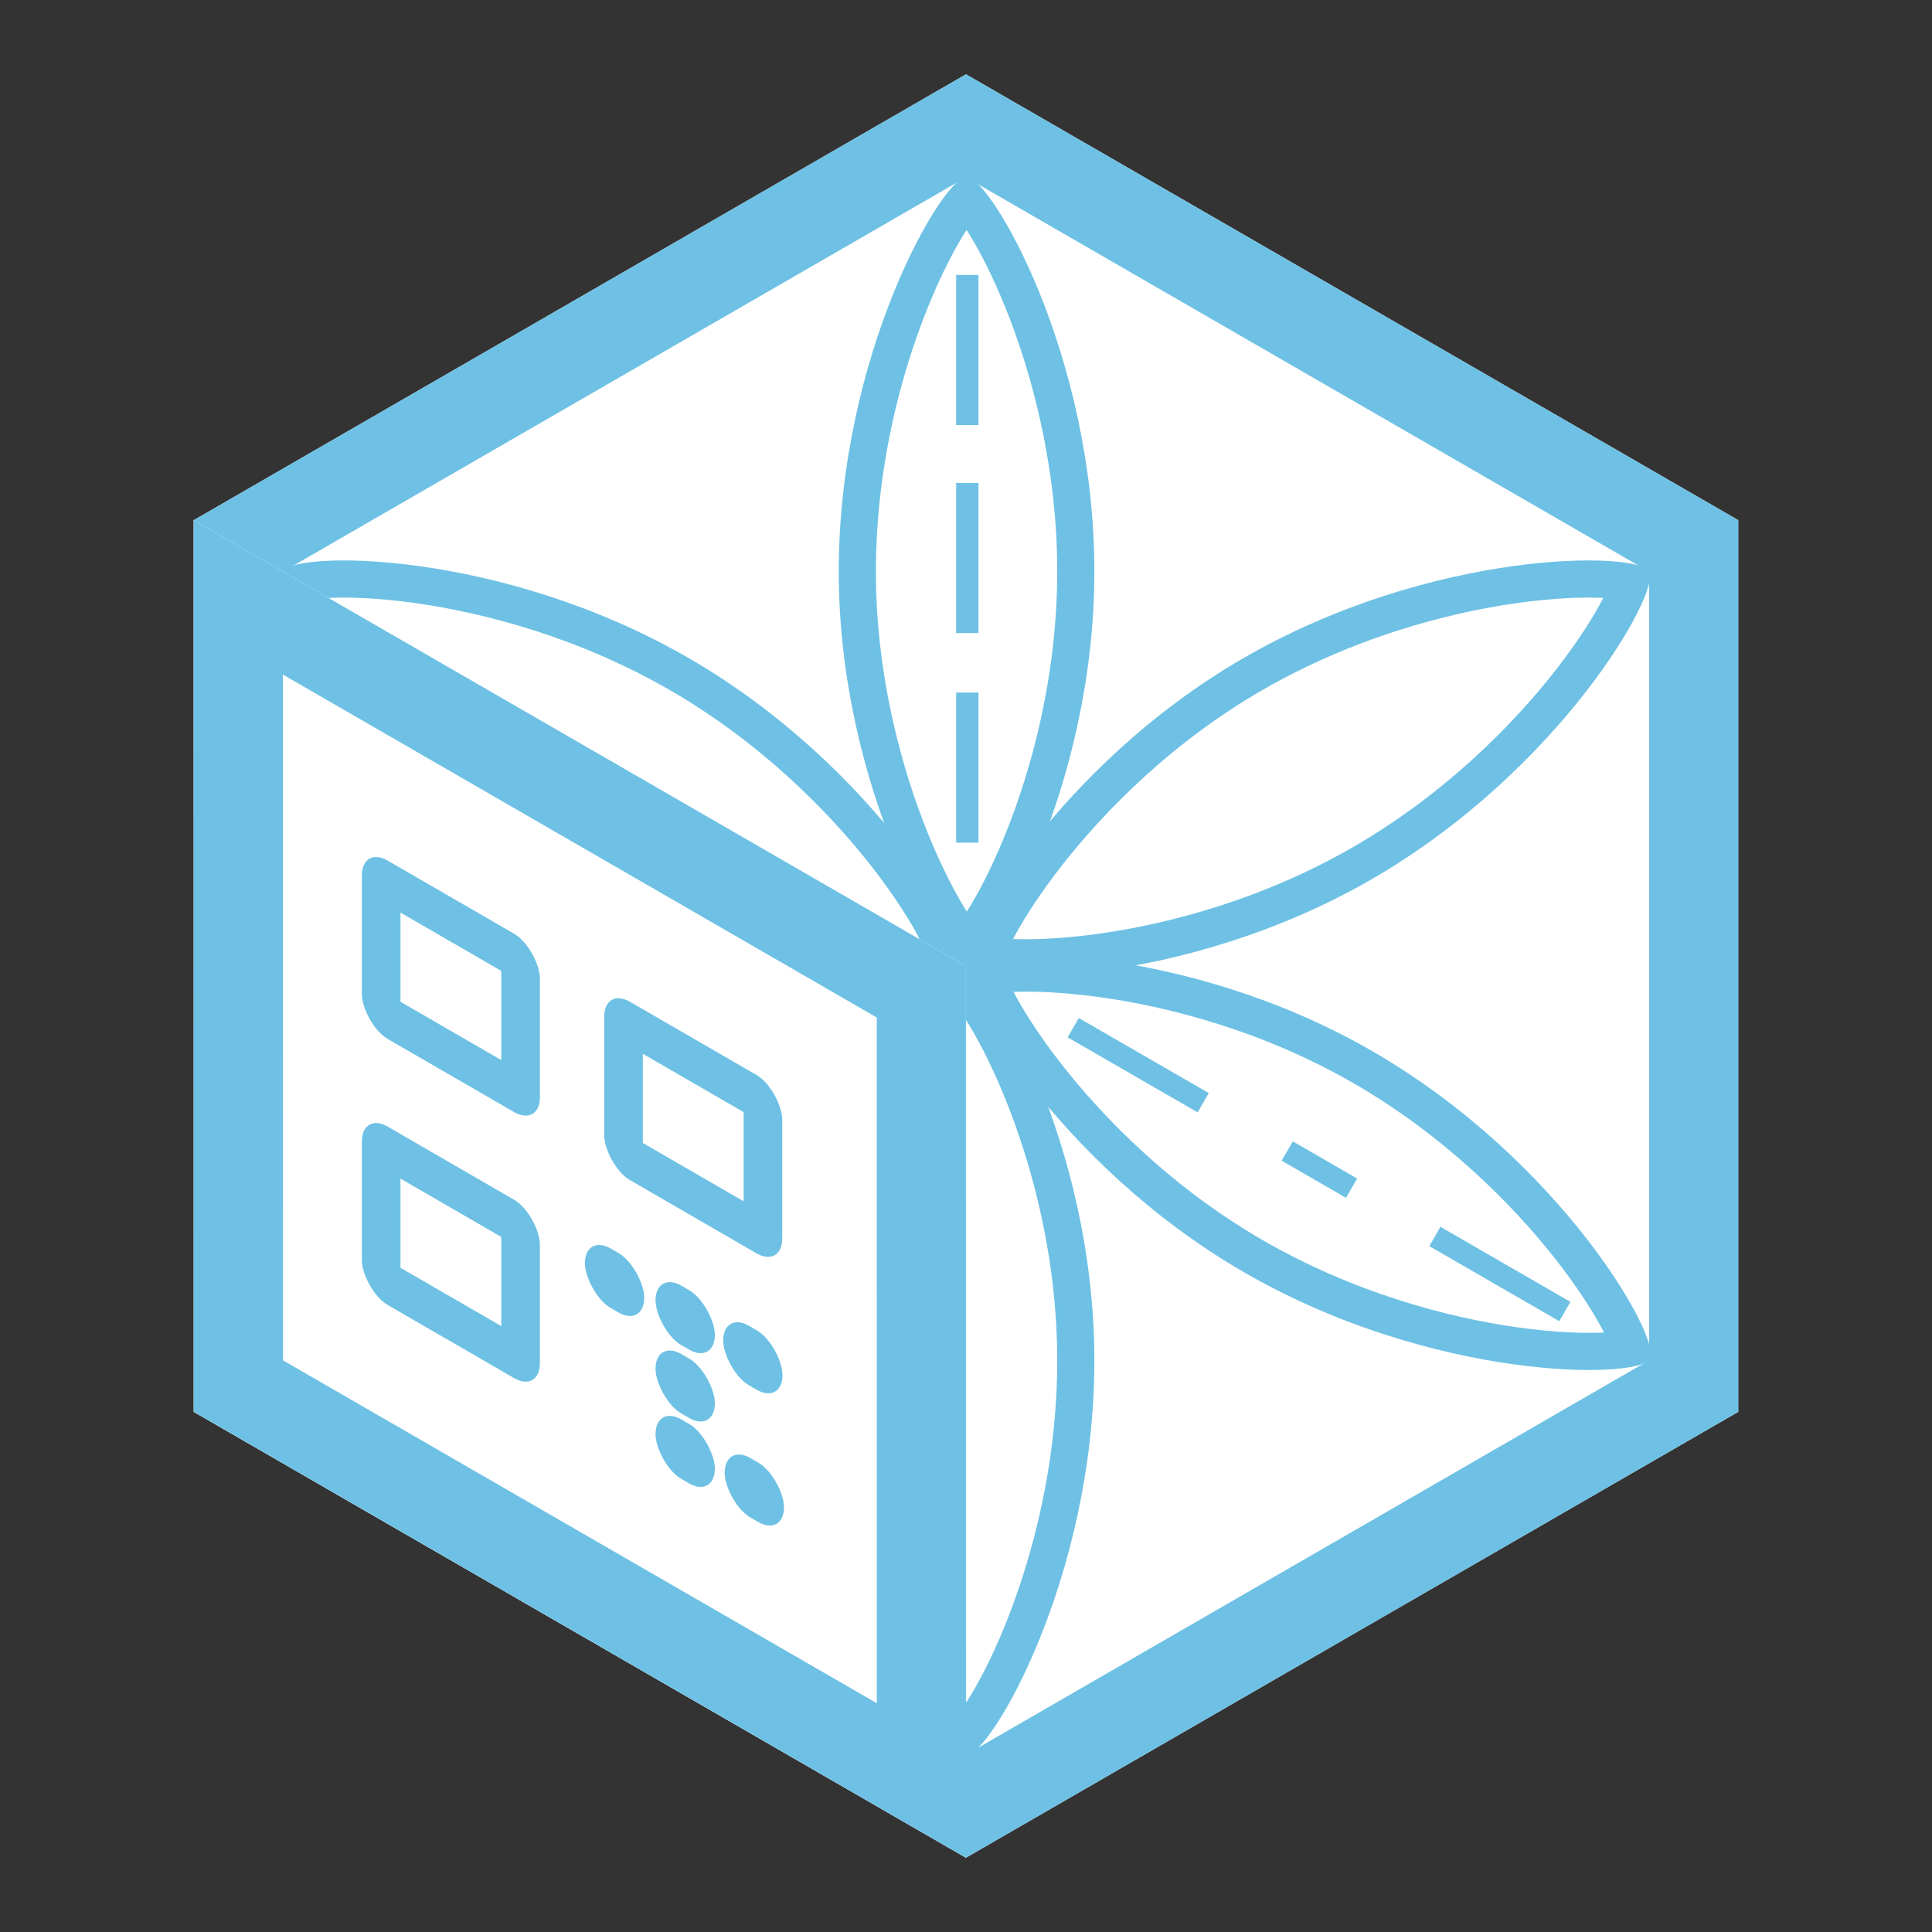 <svg xmlns="http://www.w3.org/2000/svg" fill="none" viewBox="0 0 1300 1300"><rect x="0" y="0" width="1300" height="1300" fill="#333333" stroke="none"/><rect rx="0" ry="0" width="1300" height="1300" class="fills"/><g class="frame-container-wrapper"><g class="frame-container-blur"><g class="frame-container-shadows"><g class="fills"><rect rx="0" ry="0" x="130.38" y="50" width="1039.23" height="1200" class="frame-background"/></g><g class="frame-children"><path d="m650 50 519.62 300v600L650 1250 130.38 950V350Z" fill="#fff" class="fills"/><g class="strokes"><g class="inner-stroke-shape"><defs><clipPath id="b"><use href="#a"/></clipPath><path d="m650 50 519.62 300v600L650 1250 130.38 950V350Z" id="a" fill="none" stroke-width="120" stroke="#6ec1e4" stroke-opacity="1"/></defs><use href="#a" clip-path="url('#b')"/></g></g><path d="M650.38 119c15.96 0 86 118.97 86 265.5s-70.91 265.5-86 265.5c-14.26 0-86-118.97-86-265.5s70.05-265.5 86-265.5" class="fills"/><g class="strokes"><g class="inner-stroke-shape"><defs><clipPath id="d"><use href="#c"/></clipPath><path d="M650.38 119c15.96 0 86 118.97 86 265.5s-70.91 265.5-86 265.5c-14.26 0-86-118.97-86-265.5s70.05-265.5 86-265.5" id="c" fill="none" stroke-width="50" stroke="#6ec1e4" stroke-opacity="1"/></defs><use href="#c" clip-path="url('#d')"/></g></g><path d="M1109.74 384.48c7.98 13.82-60.02 133.96-186.93 207.23-126.9 73.26-265.38 71.33-272.93 58.27-7.13-12.36 60.03-133.96 186.93-207.23 126.9-73.27 264.95-72.1 272.93-58.27" class="fills"/><g class="strokes"><g class="inner-stroke-shape"><defs><clipPath id="f"><use href="#e"/></clipPath><path d="M1109.74 384.48c7.98 13.82-60.02 133.96-186.93 207.23-126.9 73.26-265.38 71.33-272.93 58.27-7.13-12.36 60.03-133.96 186.93-207.23 126.9-73.27 264.95-72.1 272.93-58.27" id="e" fill="none" stroke-width="50" stroke="#6ec1e4" stroke-opacity="1"/></defs><use href="#e" clip-path="url('#f')"/></g></g><path d="M1110.24 914.48c-7.98 13.82-146.02 15-272.93-58.27-126.9-73.27-194.47-194.17-186.93-207.23 7.14-12.36 146.03-15 272.93 58.27 126.9 73.27 194.91 193.4 186.93 207.23" class="fills"/><g class="strokes"><g class="inner-stroke-shape"><defs><clipPath id="h"><use href="#g"/></clipPath><path d="M1110.24 914.48c-7.98 13.82-146.02 15-272.93-58.27-126.9-73.27-194.47-194.17-186.93-207.23 7.14-12.36 146.03-15 272.93 58.27 126.9 73.27 194.91 193.4 186.93 207.23" id="g" fill="none" stroke-width="50" stroke="#6ec1e4" stroke-opacity="1"/></defs><use href="#g" clip-path="url('#h')"/></g></g><path d="M650.38 1181c-15.95 0-86-118.97-86-265.5s70.92-265.5 86-265.5c14.27 0 86 118.97 86 265.5s-70.04 265.5-86 265.5" class="fills"/><g class="strokes"><g class="inner-stroke-shape"><defs><clipPath id="j"><use href="#i"/></clipPath><path d="M650.38 1181c-15.95 0-86-118.97-86-265.5s70.92-265.5 86-265.5c14.27 0 86 118.97 86 265.5s-70.04 265.5-86 265.5" id="i" fill="none" stroke-width="50" stroke="#6ec1e4" stroke-opacity="1"/></defs><use href="#i" clip-path="url('#j')"/></g></g><path d="M190.38 384.48c7.98-13.82 146.03-15 272.93 58.27 126.9 73.27 194.48 194.17 186.93 207.23-7.13 12.35-146.02 15-272.93-58.27-126.9-73.27-194.9-193.41-186.93-207.23" class="fills"/><g class="strokes"><g class="inner-stroke-shape"><defs><clipPath id="l"><use href="#k"/></clipPath><path d="M190.38 384.48c7.98-13.82 146.03-15 272.93 58.27 126.9 73.27 194.48 194.17 186.93 207.23-7.13 12.35-146.02 15-272.93-58.27-126.9-73.27-194.9-193.41-186.93-207.23" id="k" fill="none" stroke-width="50" stroke="#6ec1e4" stroke-opacity="1"/></defs><use href="#k" clip-path="url('#l')"/></g></g><path d="m130.38 350 519.56 300 .06 600-519.56-300-.06-600" fill="#fff" class="fills"/><g class="strokes"><g class="inner-stroke-shape"><defs><clipPath id="n"><use href="#m"/></clipPath><path d="m130.38 350 519.56 300 .06 600-519.56-300-.06-600" id="m" fill="none" stroke-width="120" stroke="#6ec1e4" stroke-opacity="1"/></defs><use href="#m" clip-path="url('#n')"/></g></g><rect rx="20" ry="20" x="390.28" y="841.55" transform="matrix(.866 .501 0 1 55.58 -207.02)" width="46.11" height="40" paint-order="stroke" fill="#6ec1e4" class="fills"/><rect rx="20" ry="20" x="437.78" y="912.55" transform="matrix(.866 .501 0 1 61.97 -230.81)" width="46.11" height="40" paint-order="stroke" fill="#6ec1e4" class="fills"/><rect rx="20" ry="20" x="437.78" y="956.55" transform="matrix(.866 .501 0 1 61.97 -230.81)" width="46.11" height="40" paint-order="stroke" fill="#6ec1e4" class="fills"/><rect rx="20" ry="20" x="483.28" y="893.55" transform="matrix(.866 .501 0 1 68.08 -253.6)" width="46.11" height="40" paint-order="stroke" fill="#6ec1e4" class="fills"/><rect rx="20" ry="20" x="484.28" y="982.55" transform="matrix(.866 .501 0 1 68.22 -254.1)" width="46.11" height="40" paint-order="stroke" fill="#6ec1e4" class="fills"/><rect rx="20" ry="20" x="437.78" y="866.55" transform="matrix(.866 .501 0 1 61.97 -230.81)" width="46.11" height="40" paint-order="stroke" fill="#6ec1e4" class="fills"/><rect rx="20" ry="20" x="234.08" y="603.64" transform="matrix(.866 .501 0 1 40.78 -151.88)" width="138.33" height="120" paint-order="stroke" class="fills"/><g class="strokes" stroke-linejoin="round" paint-order="stroke"><g class="inner-stroke-shape" transform="matrix(.866 .501 0 1 40.78 -151.88)"><defs><clipPath id="r"><use href="#q"/></clipPath><rect rx="20" ry="20" x="234.08" y="603.64" width="138.33" height="120" id="q" fill="none" stroke-width="60" stroke="#6ec1e4" stroke-opacity="1"/></defs><use href="#q" clip-path="url('#r')"/></g></g><rect rx="20" ry="20" x="397.08" y="698.64" transform="matrix(.866 .501 0 1 62.7 -233.52)" width="138.33" height="120" paint-order="stroke" class="fills"/><g class="strokes" stroke-linejoin="round" paint-order="stroke"><g class="inner-stroke-shape" transform="matrix(.866 .501 0 1 62.7 -233.52)"><defs><clipPath id="t"><use href="#s"/></clipPath><rect rx="20" ry="20" x="397.08" y="698.64" width="138.33" height="120" id="s" fill="none" stroke-width="60" stroke="#6ec1e4" stroke-opacity="1"/></defs><use href="#s" clip-path="url('#t')"/></g></g><rect rx="20" ry="20" x="234.08" y="782.64" transform="matrix(.866 .501 0 1 40.78 -151.88)" width="138.33" height="120" paint-order="stroke" class="fills"/><g class="strokes" stroke-linejoin="round" paint-order="stroke"><g class="inner-stroke-shape" transform="matrix(.866 .501 0 1 40.78 -151.88)"><defs><clipPath id="v"><use href="#u"/></clipPath><rect rx="20" ry="20" x="234.08" y="782.64" width="138.33" height="120" id="u" fill="none" stroke-width="60" stroke="#6ec1e4" stroke-opacity="1"/></defs><use href="#u" clip-path="url('#v')"/></g></g><rect rx="0" ry="0" x="1001.72" y="806.75" transform="rotate(120 1009.22 857.25)" width="15" height="101" fill="#6ec1e4" class="fills"/><rect rx="0" ry="0" x="758.37" y="666.25" transform="rotate(120 765.87 716.75)" width="15" height="101" fill="#6ec1e4" class="fills"/><rect rx="0" ry="0" x="880.29" y="762" transform="rotate(120 887.79 787)" width="15" height="50" fill="#6ec1e4" class="fills"/><rect rx="0" ry="0" x="643.38" y="185" width="15" height="101" fill="#6ec1e4" class="fills"/><rect rx="0" ry="0" x="643.38" y="466" width="15" height="101" fill="#6ec1e4" class="fills"/><rect rx="0" ry="0" x="643.38" y="325" width="15" height="101" fill="#6ec1e4" class="fills"/></g></g></g></g></svg>
